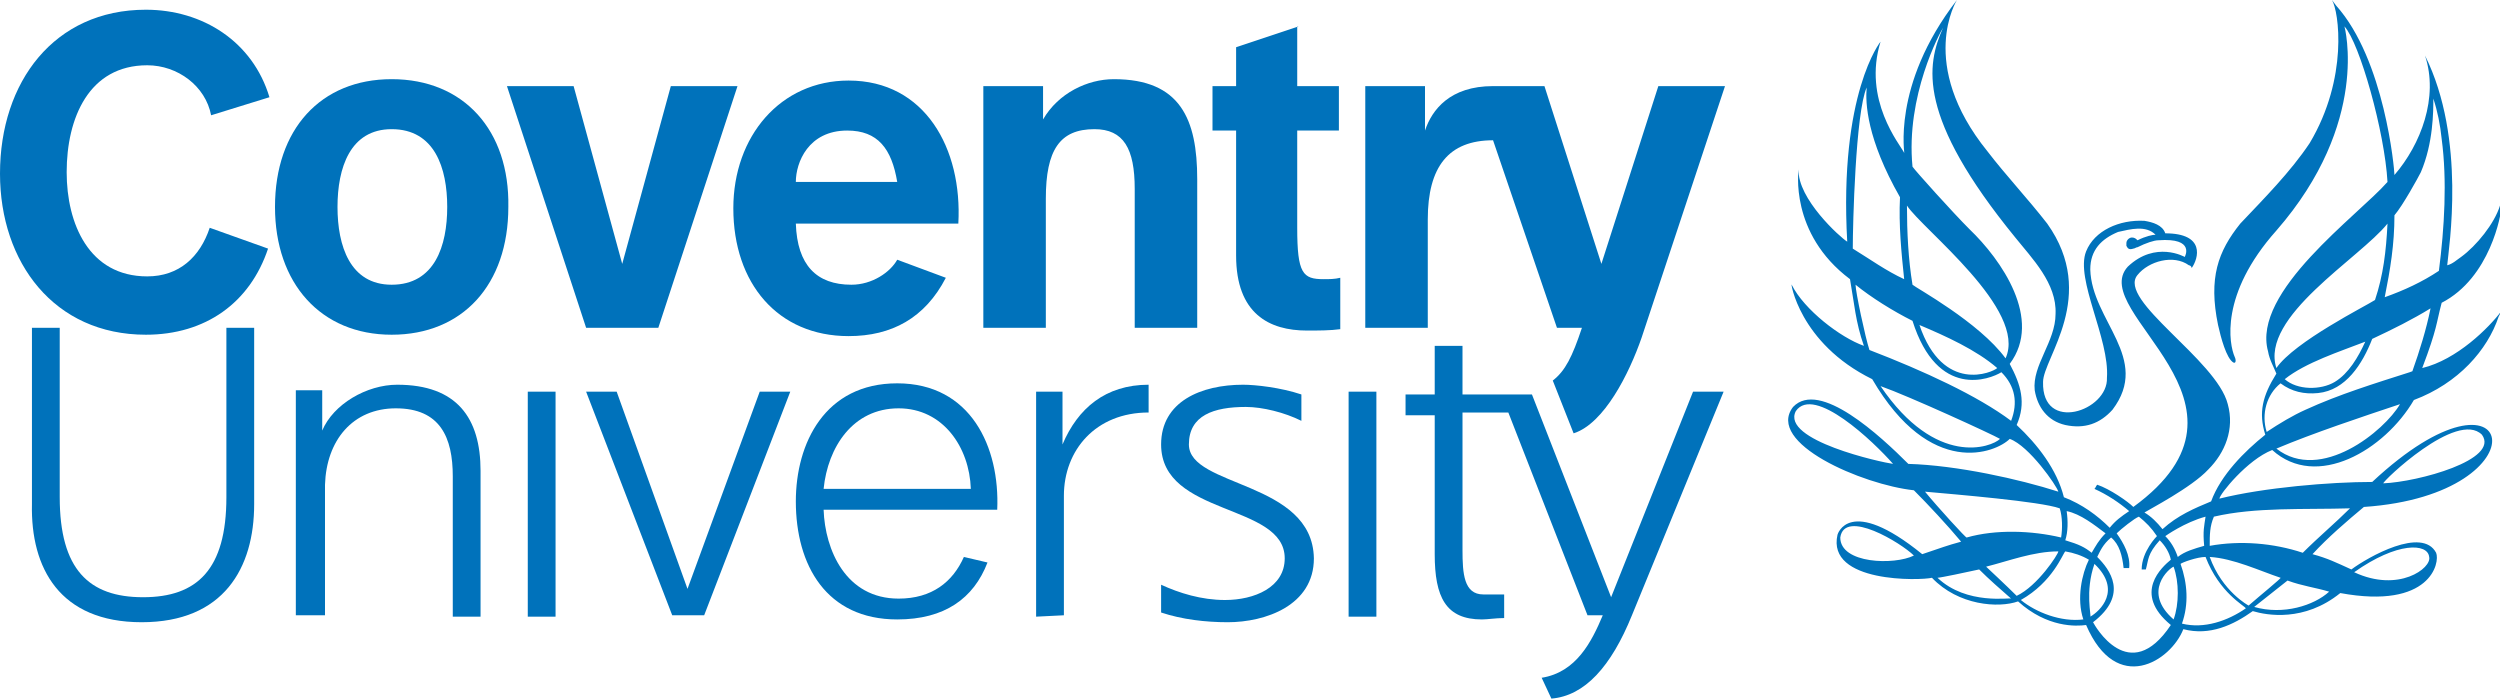 <?xml version="1.0" encoding="UTF-8"?>
<!-- Generator: Adobe Illustrator 24.2.3, SVG Export Plug-In . SVG Version: 6.00 Build 0) -->
<svg xmlns="http://www.w3.org/2000/svg" xmlns:xlink="http://www.w3.org/1999/xlink" version="1.1" id="Layer_1" x="0px" y="0px" viewBox="0 0 180 50.4" style="enable-background:new 0 0 180 50.4;" xml:space="preserve"> <style type="text/css"> .st0{fill:#0072BB;} </style> <g> <path class="st0" d="M28.2,5.7c-5.1,0-8.4,3.6-8.4,9.2c0,5.5,3.3,9.2,8.4,9.2c5.1,0,8.4-3.6,8.4-9.2C36.7,9.4,33.4,5.7,28.2,5.7 M28.2,20.5c-3,0-3.9-2.8-3.9-5.6c0-2.8,0.9-5.6,3.9-5.6c3.1,0,4,2.8,4,5.6C32.2,17.7,31.3,20.5,28.2,20.5"/> <polygon class="st0" points="47.4,23.6 53.1,6.2 48.3,6.2 44.8,19 41.3,6.2 36.5,6.2 42.2,23.6 "/> <path class="st0" d="M10.2,44.8c5.9,0,8.1-3.9,8.1-8.5V23.6h-2v12.2c0,5.2-2.1,7.2-6,7.2s-6-2-6-7.2V23.6h-2v12.7 C2.2,40.9,4.3,44.8,10.2,44.8"/> <rect x="38" y="28.2" class="st0" width="2" height="16.2"/> <polygon class="st0" points="50.7,44.3 56.9,28.2 54.7,28.2 49.5,42.4 44.4,28.2 42.2,28.2 48.4,44.3 "/> <rect x="97.1" y="28.2" class="st0" width="2" height="16.2"/> <path class="st0" d="M75.3,23.6v-9.3c0-3.5,1-5,3.5-5c2.1,0,2.9,1.4,2.9,4.3v10h4.5V12.9c0-4.3-1.2-7.2-6-7.2c-1.9,0-4,1-5.1,2.9 V6.2h-4.3v17.4L75.3,23.6"/> <path class="st0" d="M93.5,1.9L89,3.4v2.8h-1.7v3.2H89v9c0,4.2,2.4,5.4,5.1,5.4c0.8,0,1.7,0,2.4-0.1V20c-0.4,0.1-0.8,0.1-1.2,0.1 c-1.5,0-1.9-0.4-1.9-3.7V9.4h3V6.2h-3V1.9"/> <path class="st0" d="M23.4,44.3v-9.4c0.1-3.2,2-5.5,5.1-5.5c3.2,0,4.1,2.1,4.1,4.9v10.1h2V33.9c0-3.8-1.7-6.2-6-6.2 c-2.2,0-4.6,1.4-5.4,3.3v-2.9h-1.9v16.2L23.4,44.3"/> <path class="st0" d="M76.6,44.3v-8.6c0-3.3,2.3-6,6.1-6v-2c-3.1,0-5.1,1.7-6.2,4.3v-3.8h-1.9v16.2L76.6,44.3"/> <path class="st0" d="M85.6,32c0-2.1,1.8-2.7,4.1-2.7c1.2,0,2.8,0.4,4,1v-1.9c-1.5-0.5-3.3-0.7-4.2-0.7c-3,0-5.9,1.2-5.9,4.3 c0,5.2,8.9,4.2,8.9,8.2c0,2.1-2.2,3-4.3,3c-1.7,0-3.3-0.5-4.6-1.1v2c1.5,0.5,3.2,0.7,4.8,0.7c2.7,0,6.2-1.2,6.2-4.6 C94.5,34.6,85.6,35.1,85.6,32"/> <path class="st0" d="M117.5,44.3c-1.5,3.7-3.4,5.8-5.8,6l-0.7-1.5c2.5-0.4,3.6-2.6,4.4-4.5h-1.1l-5.7-14.6h-3.3v9.9 c0,1.7,0.1,3.2,1.5,3.2c0.4,0,1,0,1.5,0v1.7c-0.6,0-1.2,0.1-1.6,0.1c-2.6,0-3.4-1.6-3.4-4.7v-10h-2.1v-1.5h2.1v-3.5h2v3.5h5L116,43 l5.9-14.8h2.2L117.5,44.3"/> <path class="st0" d="M119.4,6.2L115.3,19l-4.1-12.8h-3.7c-3.1,0-4.4,1.7-4.9,3.2V6.2h-4.3v17.4h4.5v-7.8c0-3.8,1.5-5.7,4.7-5.7 l4.6,13.5h1.8c-0.7,2.1-1.2,3.1-2.1,3.8l1.5,3.8v0c2.2-0.7,4-4.3,4.9-6.9l6-18.1L119.4,6.2"/> <path class="st0" d="M15.1,16.4c-0.7,2.1-2.2,3.5-4.5,3.5c-4.2,0-5.8-3.8-5.8-7.5c0-3.9,1.6-7.7,5.8-7.7c2.2,0,4.2,1.5,4.6,3.6 L19.4,7c-1.2-4-4.8-6.3-8.9-6.3C3.9,0.7,0,5.9,0,12.5c0,6.4,3.9,11.6,10.5,11.6c4.3,0,7.5-2.3,8.8-6.2L15.1,16.4"/> <path class="st0" d="M64.6,18.7c-0.5,0.9-1.8,1.8-3.3,1.8c-2.5,0-3.9-1.4-4-4.4H69c0.3-5.4-2.4-10.3-7.9-10.3c-4.9,0-8.3,4-8.3,9.2 c0,5.4,3.2,9.2,8.3,9.2c3.1,0,5.5-1.3,7-4.2L64.6,18.7 M61,9.4c2.2,0,3.2,1.3,3.6,3.7h-7.3C57.3,11.7,58.2,9.4,61,9.4"/> <path class="st0" d="M69.4,40.1c-0.8,1.8-2.3,3-4.7,3c-3.8,0-5.3-3.5-5.4-6.4h12.5c0.2-4.5-1.9-9.1-7.2-9.1c-5.2,0-7.3,4.3-7.3,8.5 c0,4.6,2.2,8.5,7.3,8.5c3.4,0,5.5-1.5,6.5-4.1L69.4,40.1 M64.7,29.4c3.2,0,5.1,2.8,5.2,5.8H59.3C59.6,32.2,61.4,29.4,64.7,29.4"/> <path class="st0" d="M174.4,26.5c1.1-2.9,1-3.2,1.4-4.7c3.5-1.8,4.3-6.4,4.3-6.9c-0.1-1.3,0-0.6-0.1-0.1c-0.4,1.3-1.7,2.9-2.8,3.7 c-0.3,0.2-0.6,0.5-1,0.6c0.1-1.2,1.4-9.1-1.6-15.1l0,0c1,3-0.3,6.4-2.2,8.6c0-0.4-0.7-8.3-4.2-12.2l-0.3-0.4 c0.5,0.8,1.2,5.6-1.6,10.3c-1.4,2.1-3.3,4-5,5.8c-1.6,2-2.3,3.9-1.6,7.3c0.2,0.9,0.6,2.4,1.1,2.7c0.2,0.1,0.2-0.2,0.1-0.4 c-0.4-0.9-1.1-4.5,3-9.1c6.8-7.8,4.9-14.7,4.9-14.7c1.1,1.2,2.9,7.6,3.1,11.2c-2.1,2.4-9.8,7.9-8.6,12.2c0.1,0.6,0.4,1.1,0.6,1.6 c-1,1.6-1.3,2.8-0.8,4.4c-1.5,1.2-3.2,2.9-3.9,4.8c-1.2,0.5-2.4,1-3.5,2c-0.4-0.5-0.8-0.9-1.3-1.2c0.3-0.2,3.4-1.8,4.6-3.1 c1.2-1.2,1.9-2.9,1.4-4.7c-0.8-3.2-8-7.5-6.5-9.3c0.8-1,2.6-1.5,3.7-0.7v0c0,0,0,0,0,0c0,0,0,0,0,0h0c0.1,0,0.2,0.1,0.2,0.2 c0.5-0.7,1-2.5-1.9-2.5c-0.2-0.6-0.9-0.8-1.5-0.9c-1.8-0.1-3.6,0.7-4.2,2.2c-0.8,2,1.7,6.3,1.5,9.1c0.1,2.4-4.7,4-4.6,0.3 c0-1.7,4-6.2,0.3-11.4c-1.4-1.8-3-3.5-4.3-5.2C138,4.6,140.9,0,140.9,0c-4.8,6.2-3.7,11.3-3.8,11c-0.3-0.6-3-3.8-1.7-8 c0,0-3,3.7-2.4,14.4c-0.5-0.3-3.6-3.1-3.5-5.2c0,0-0.7,4.6,3.7,7.9c0.3,1.7,0.4,3.1,1,4.8c-1.7-0.6-4.3-2.6-5.2-4.4 c-0.1-0.3,0.5,4.2,5.8,6.8c4.2,7.2,8.9,5.3,9.9,4.3c1.4,0.5,3.4,3.4,3.5,3.8c-2.8-0.9-7.3-1.9-10.8-2c-2-2-6.4-6.1-8.3-4.1 c-2,2.6,5,5.6,8.7,6c1,1,2.4,2.5,3.4,3.7c-1.1,0.3-1.3,0.4-2.8,0.9c-5.3-4.3-6.1-1.4-6.1-1.4c-0.8,3.5,6,3.3,6.8,3.1 c1.9,2,4.8,2.2,6.2,1.7c2.1,1.9,4.2,1.8,4.9,1.7c2.2,5.1,6.1,2.6,7,0.3c1.9,0.5,3.6-0.3,5-1.3c1,0.3,3.7,0.8,6.3-1.3 c6.5,1.2,7.2-2.2,6.9-2.9c-1-1.9-4.9,0.3-6.1,1.2c-1.1-0.5-1.7-0.8-2.8-1.1c1.1-1.2,2.5-2.4,3.7-3.4c13.3-0.9,11.1-11.6,0.6-1.8 c-3,0-7.8,0.4-11,1.2c0-0.3,2-2.8,3.8-3.5c3.2,2.9,8.1,0,10.2-3.6c3.2-1.2,5.3-3.6,6.1-6l0.2-0.4C179.2,23.6,176.9,25.9,174.4,26.5 M129.3,29.6c1.3-1.9,5.6,2.2,7,3.8C135.5,33.3,128.2,31.7,129.3,29.6 M132.5,38.7c0.3-2.1,4.4,0.4,5.3,1.3 C136.4,40.7,132.5,40.6,132.5,38.7 M174.9,40.1c0.2,0.8-2.2,2.6-5.4,1.1C172.6,39,174.8,39.1,174.9,40.1 M178.7,31.3 c1.3,1.8-4.6,3.4-7.1,3.5C171.5,34.7,176.9,29.5,178.7,31.3 M158.8,37.2c-0.1,0.7-0.2,1-0.1,2.1c-0.7,0.2-1.4,0.4-1.9,0.8 c-0.2-0.6-0.5-1.1-0.9-1.5C155.9,38.6,157.3,37.6,158.8,37.2 M137.3,14.8c1.1,1.7,8.7,7.5,7.1,11c-1.9-2.6-6.5-5.1-6.7-5.3 C137.4,18.7,137.3,16.7,137.3,14.8 M143.8,26.5c-0.3,0.3-3.9,1.9-5.6-3.1C140.1,24.2,142.3,25.2,143.8,26.5 M134.4,6.3 c-0.1,1.1,0,3.7,2.4,7.9c-0.1,2,0.1,4,0.3,5.9c-1.3-0.6-2.4-1.4-3.7-2.2C133.4,16.2,133.6,8.1,134.4,6.3 M135.4,27.8 c2,0.7,8.1,3.5,8.6,3.8C143.4,32.2,139.4,33.7,135.4,27.8 M144.8,30.3c-2.4-1.8-6.3-3.6-10.2-5.1c-0.3-0.9-1-4.2-1-4.7 c1.1,0.9,2.7,1.9,4.1,2.6c1.8,5.7,5.6,4.2,6.4,3.7C145.1,27.8,145.3,29,144.8,30.3 M145.2,30.6c0.7-1.6,0.3-2.9-0.5-4.4 c2.4-3.2-0.6-7.5-2.9-9.7c-1.2-1.2-3.9-4.2-4.1-4.5c-0.5-5.1,2-9.7,2.2-10c-1.2,2.7-1.9,6.4,5.2,15.1c1.2,1.5,3,3.3,2.9,5.5 c0,2-1.7,3.7-1.5,5.5c0.2,1.2,0.9,2.2,2.2,2.5c1.4,0.3,2.5-0.1,3.4-1.1c2.8-3.7-1.5-6.4-1.6-10.1c0-1.4,0.8-2.2,2-2.7 c0.9-0.2,2-0.5,2.7,0.2c-0.2,0-0.7,0.1-1.3,0.4l0,0c-0.1-0.1-0.2-0.2-0.4-0.2c-0.2,0-0.4,0.2-0.4,0.4c0,0.1,0,0.1,0,0.2 c0.1,0.2,0.2,0.3,0.5,0.2c0,0,0,0,0,0c0.1,0,0.2-0.1,0.3-0.1c0.6-0.3,1.2-0.5,1.5-0.5v0c2.7-0.2,1.9,1.2,1.9,1.2s-2.1-1.2-4.1,0.7 c-3,3.3,10.7,9.8,0.4,17.3c-0.4-0.4-1.7-1.3-2.6-1.6c-0.1,0.1-0.1,0.2-0.2,0.3c0.9,0.4,1.8,1,2.5,1.6c-0.6,0.4-1,0.7-1.4,1.2 c-0.9-0.9-2-1.7-3.3-2.2C148.1,33.8,146.7,32,145.2,30.6 M148.8,36.8c1,0.2,2,1,2.8,1.6c-0.5,0.5-0.7,0.9-1,1.4 c-0.5-0.4-0.9-0.6-1.9-0.9C148.9,38.3,148.9,37.5,148.8,36.8 M138.6,35.4c2.2,0.2,8.3,0.7,9.7,1.2c0.2,0.6,0.2,1.5,0.1,2.1 c-2.1-0.5-4.7-0.6-6.8,0C141.6,38.8,139.5,36.5,138.6,35.4 M139.5,41.6c0.2,0,2.1-0.4,3-0.6c0.7,0.7,1.5,1.4,2.3,2.1 C144.8,43,141.6,43.6,139.5,41.6 M143,40.8c1.6-0.4,3.4-1.1,5.2-1.1c0,0.2-1.5,2.5-3,3.2C144.5,42.2,143,40.8,143,40.8 M150,44.6 c-1.6,0.2-3.4-0.5-4.5-1.4c2.3-1.3,3-3.3,3.2-3.5c0.6,0.1,1.2,0.3,1.7,0.6C149.9,41.3,149.5,43.1,150,44.6 M150.8,40.6 c2,1.9,0.4,3.4-0.3,3.8C150.6,44.4,150.1,42.6,150.8,40.6 M150.7,44.8c2.6-2,1.2-3.8,0.3-4.7c0.2-0.4,0.4-0.9,1-1.4 c0.6,0.5,0.8,1.3,0.9,2.2c0.1,0,0.1,0,0.4,0c0.1-0.9-0.4-1.8-0.9-2.5c0.3-0.3,1.3-1.1,1.6-1.2c0.5,0.4,0.9,0.8,1.3,1.4 c0,0-1.1,1.1-1.1,2.4l0.3,0c0.2-0.7,0.1-1.1,1-2.1c0.4,0.4,0.7,0.9,0.8,1.4c-0.6,0.5-2.8,2.4,0,4.7C153.3,49.5,150.8,45,150.7,44.8 M156.5,44.6c-2.3-2-0.3-3.7,0-3.8C156.9,41.9,156.9,43.5,156.5,44.6 M157.1,44.9c0.5-1.4,0.4-2.9-0.1-4.3c0.1-0.1,1.2-0.5,1.8-0.5 c1,2.6,2.8,3.5,2.9,3.7C160.4,44.7,158.7,45.3,157.1,44.9 M161.9,43.6c0,0-1.9-1-2.8-3.5c1.7,0.1,3.6,1,5.1,1.5 C164.3,41.6,162.7,42.9,161.9,43.6 M167.7,42.6c-1.1,1-3.3,1.7-5.4,1.1l2.4-1.9C165.8,42.2,166.7,42.3,167.7,42.6 M169.2,36.6 c-1,1-2.3,2.1-3.4,3.2c-2.1-0.7-4.5-0.9-6.7-0.5c0-0.8,0-1.4,0.3-2.1C162.4,36.5,165.9,36.7,169.2,36.6 M172.4,15.5 c0.6-0.7,1.7-2.7,1.9-3.1c0.9-2.1,0.9-4.4,0.9-5.3c0.3,0.9,0.5,1.9,0.6,2.9c0.4,3,0.2,6.4-0.2,9.5c-1.2,0.8-2.5,1.4-3.9,1.9 C172.1,19.4,172.4,17.6,172.4,15.5 M171.9,16.1c-0.1,2-0.3,3.7-0.9,5.5c-0.6,0.4-5.8,3-7.1,4.9C162.7,22.8,169.9,18.6,171.9,16.1 M170.3,24.6c-0.5,1.1-1.2,2.3-2.2,2.9c-1,0.6-2.7,0.6-3.6-0.2C166,26.1,168.5,25.3,170.3,24.6 M163.9,32.3 c2.6-1.1,6.2-2.3,8.9-3.2C171.7,31,167.1,34.8,163.9,32.3 M173.5,26.8c-2.5,0.8-5.1,1.6-7.5,2.7c-0.9,0.4-1.9,1-2.8,1.6 c-0.4-1.3,0-2.7,1-3.5c0.8,0.6,1.7,0.8,2.7,0.7c2-0.2,3.2-2.1,3.9-3.9c1.5-0.7,2.9-1.4,4.2-2.2c-0.3,1.5-0.8,3.1-1.3,4.5 C173.7,26.7,173.8,26.7,173.5,26.8"/> </g> </svg>